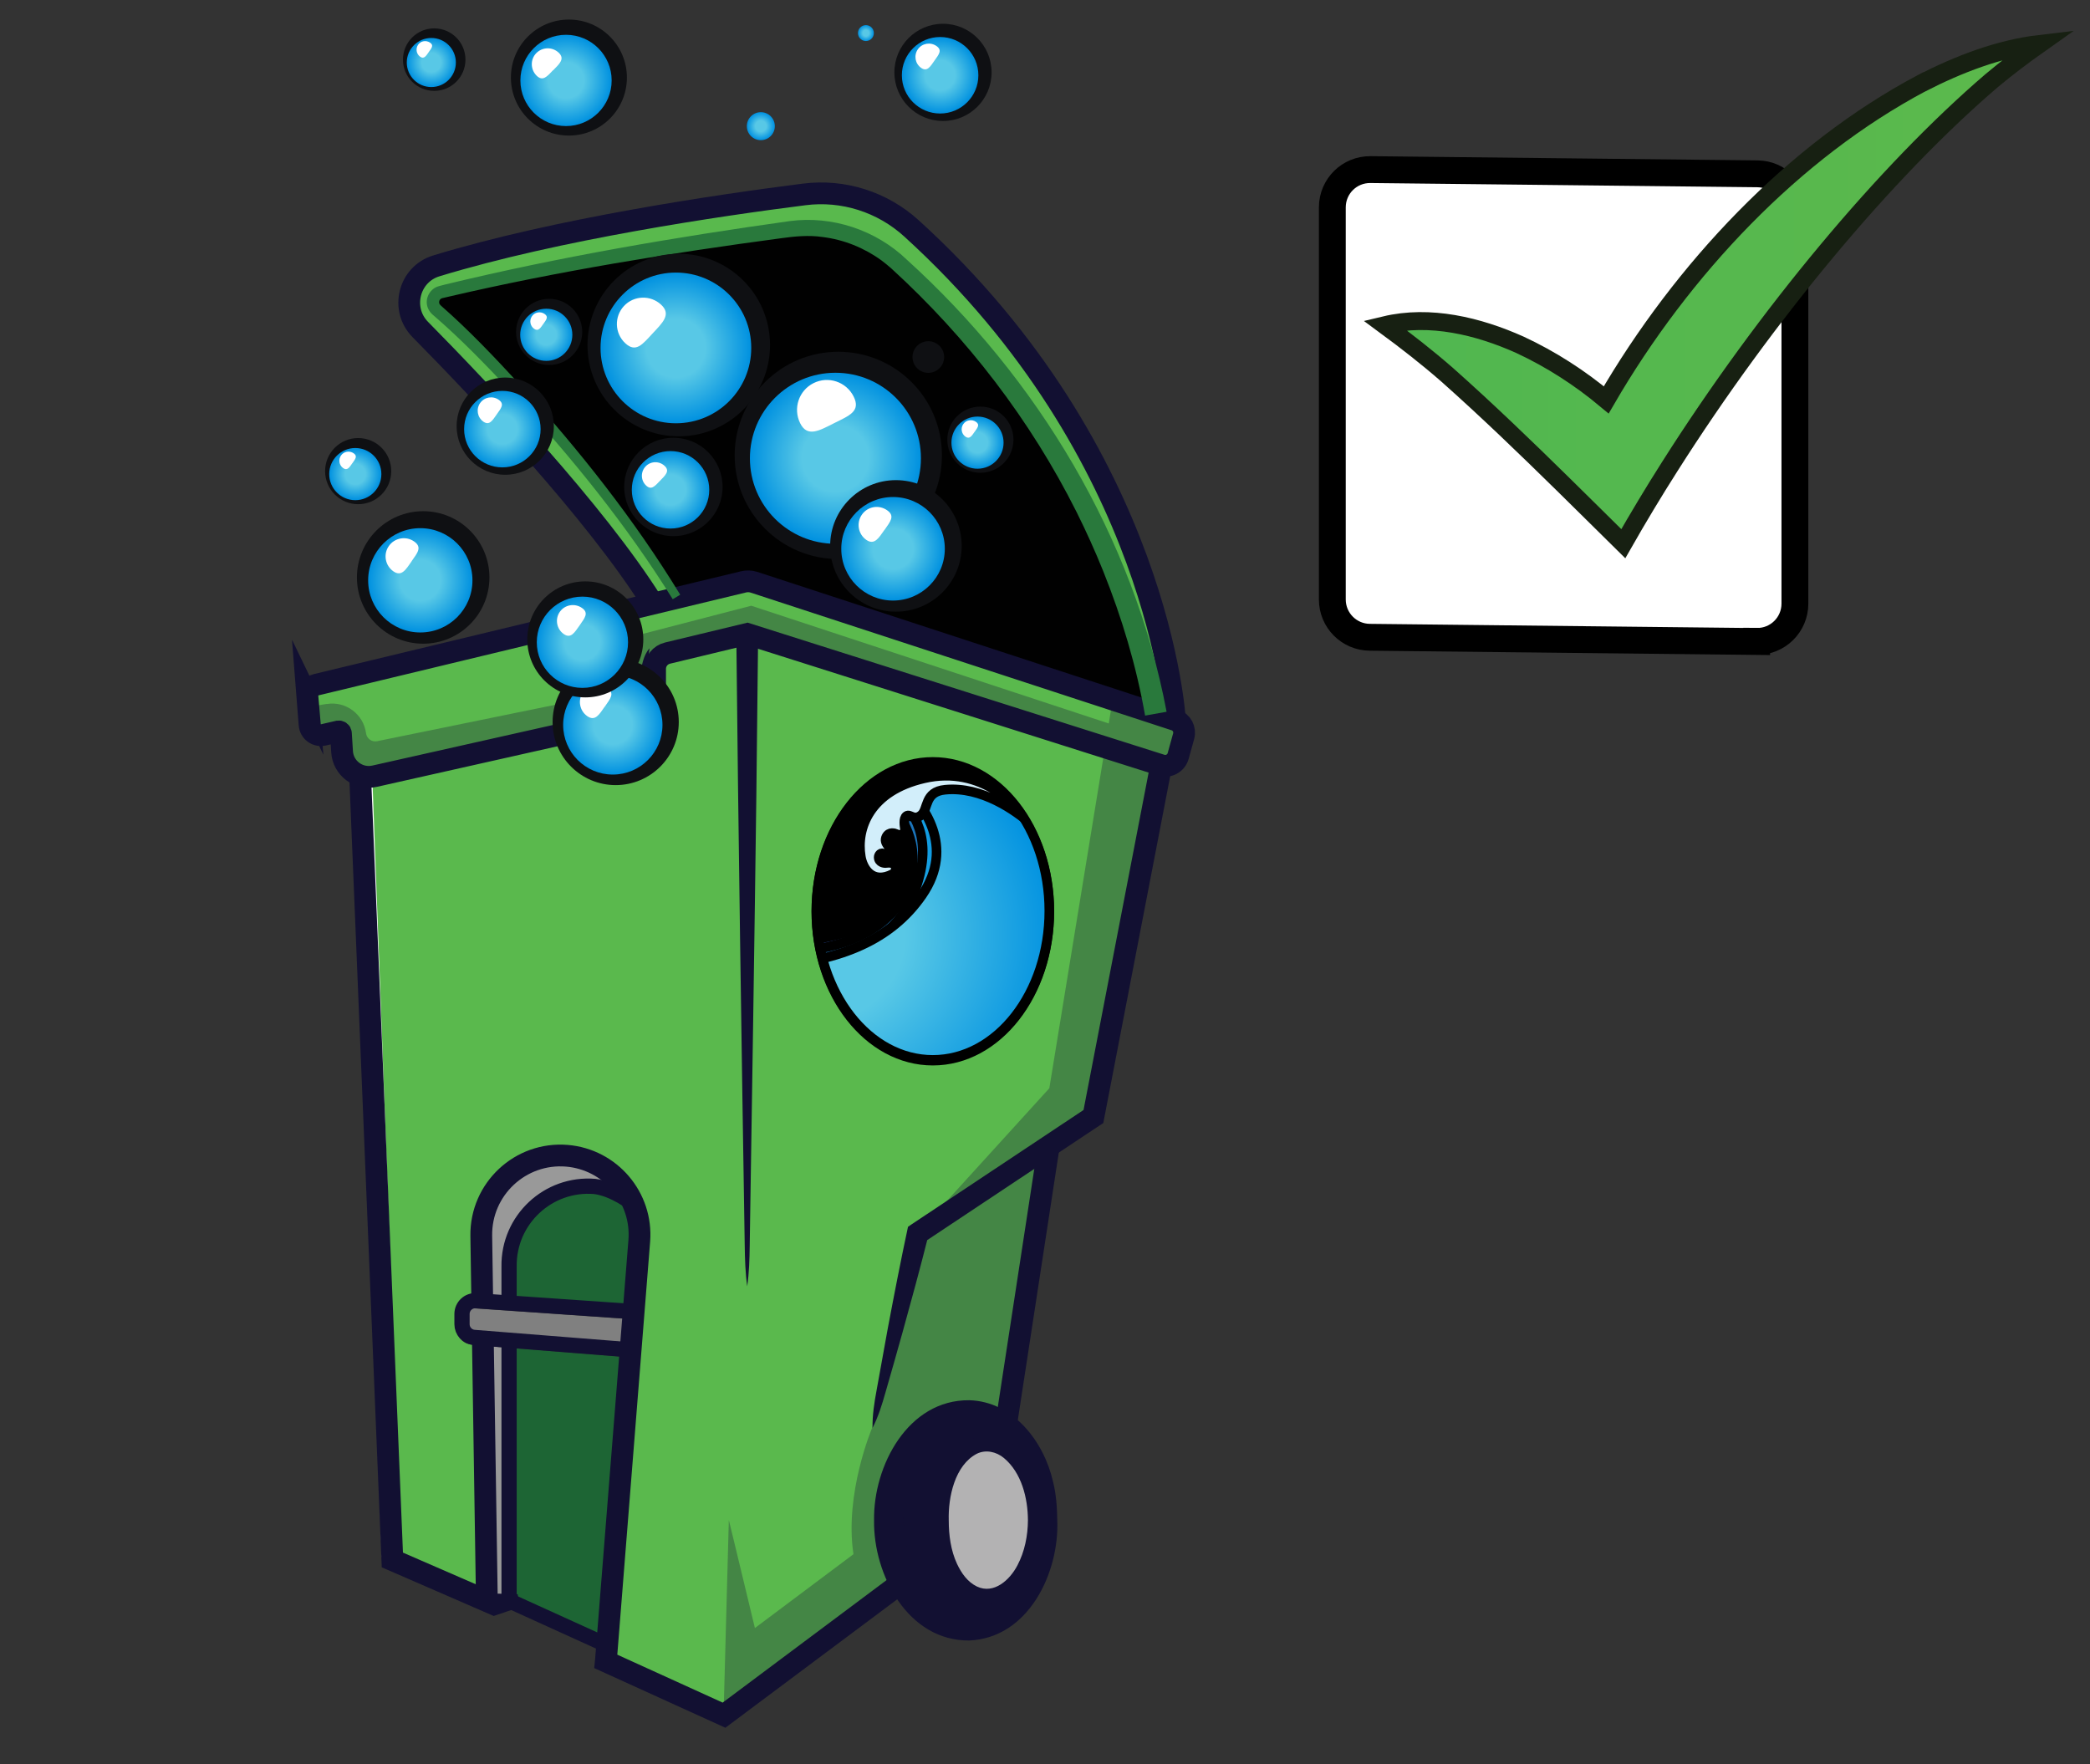 <?xml version="1.0" encoding="UTF-8"?>
<svg xmlns="http://www.w3.org/2000/svg" xmlns:xlink="http://www.w3.org/1999/xlink" viewBox="0 0 218 184">
  <rect x="0" y="0" width="218" height="184" fill="#333333" stroke="none"/>
  <defs>
    <style>
      .cls-1 {
        fill: #010101;
      }

      .cls-2 {
        fill: gray;
      }

      .cls-3 {
        fill: url(#radial-gradient-7);
      }

      .cls-4 {
        fill: url(#radial-gradient-6);
      }

      .cls-5 {
        fill: url(#radial-gradient-5);
      }

      .cls-6 {
        fill: url(#radial-gradient-4);
      }

      .cls-7 {
        fill: url(#radial-gradient-9);
      }

      .cls-8 {
        fill: url(#radial-gradient-8);
      }

      .cls-9 {
        fill: url(#radial-gradient-3);
      }

      .cls-10 {
        fill: url(#radial-gradient-2);
      }

      .cls-11 {
        mix-blend-mode: overlay;
        stroke: #fff;
        stroke-width: 2.05px;
      }

      .cls-11, .cls-12, .cls-13, .cls-14, .cls-15, .cls-16, .cls-17, .cls-18, .cls-19, .cls-20, .cls-21, .cls-22, .cls-23 {
        stroke-miterlimit: 10;
      }

      .cls-11, .cls-24, .cls-25 {
        isolation: isolate;
      }

      .cls-11, .cls-14, .cls-15, .cls-20, .cls-22 {
        fill: none;
      }

      .cls-26 {
        fill: url(#linear-gradient-2);
      }

      .cls-12 {
        fill: #d2eefa;
      }

      .cls-12, .cls-13, .cls-16, .cls-17, .cls-18, .cls-19, .cls-20, .cls-21, .cls-23 {
        stroke: #000;
      }

      .cls-27, .cls-24 {
        fill: #121032;
      }

      .cls-28 {
        fill: url(#radial-gradient);
      }

      .cls-13 {
        stroke-width: 2.8px;
      }

      .cls-13, .cls-29 {
        fill: #fff;
      }

      .cls-30 {
        fill: url(#linear-gradient);
      }

      .cls-24 {
        opacity: .3;
      }

      .cls-14 {
        stroke-width: 2.27px;
      }

      .cls-14, .cls-22 {
        stroke: #121032;
      }

      .cls-15 {
        stroke: #172012;
        stroke-width: 1.87px;
      }

      .cls-31 {
        fill: #5ab94d;
      }

      .cls-16 {
        fill: url(#radial-gradient-18);
      }

      .cls-17 {
        fill: url(#radial-gradient-17);
      }

      .cls-18 {
        fill: #223f99;
      }

      .cls-32 {
        fill: #29793c;
      }

      .cls-33 {
        fill: url(#radial-gradient-16);
      }

      .cls-34 {
        fill: url(#radial-gradient-12);
      }

      .cls-35 {
        fill: url(#radial-gradient-14);
      }

      .cls-36 {
        fill: url(#radial-gradient-13);
      }

      .cls-37 {
        fill: url(#radial-gradient-10);
      }

      .cls-38 {
        fill: url(#radial-gradient-11);
      }

      .cls-39 {
        fill: url(#radial-gradient-15);
      }

      .cls-19 {
        fill: #2b4da0;
      }

      .cls-40 {
        fill: #b3b2b3;
      }

      .cls-21 {
        fill: #1b75bb;
      }

      .cls-41 {
        fill: #1d6534;
      }

      .cls-22 {
        stroke-width: 1.59px;
      }

      .cls-42 {
        fill: #59b94d;
      }

      .cls-43 {
        clip-path: url(#clippath);
      }

      .cls-44 {
        fill: #999;
      }

      .cls-45 {
        fill: #0f1013;
      }
    </style>
    <linearGradient id="linear-gradient" x1="144.43" y1="30.65" x2="212.74" y2="30.65" gradientUnits="userSpaceOnUse">
      <stop offset="0" stop-color="#50b750"/>
      <stop offset="0" stop-color="#50b750"/>
      <stop offset="1" stop-color="#5cb94c"/>
      <stop offset="1" stop-color="#5cb94c"/>
    </linearGradient>
    <linearGradient id="linear-gradient-2" x1="-2237.42" y1="217.91" x2="-2237.42" y2="217.88" gradientTransform="translate(-2186.91 298.25) rotate(-180)" gradientUnits="userSpaceOnUse">
      <stop offset="0" stop-color="#999"/>
      <stop offset=".77" stop-color="#666"/>
    </linearGradient>
    <radialGradient id="radial-gradient" cx="52.4" cy="44.76" fx="52.4" fy="44.76" r="3.99" gradientUnits="userSpaceOnUse">
      <stop offset=".39" stop-color="#58c8e6"/>
      <stop offset="1" stop-color="#0091e0"/>
    </radialGradient>
    <radialGradient id="radial-gradient-2" cx="79.36" cy="13.16" fx="79.36" fy="13.16" r="1.46" xlink:href="#radial-gradient"/>
    <radialGradient id="radial-gradient-3" cx="87.14" cy="47.8" fx="87.14" fy="47.8" r="8.92" xlink:href="#radial-gradient"/>
    <radialGradient id="radial-gradient-4" cx="43.84" cy="60.53" fx="43.84" fy="60.53" r="5.44" xlink:href="#radial-gradient"/>
    <radialGradient id="radial-gradient-5" cx="101.96" cy="46.17" fx="101.96" fy="46.17" r="2.72" xlink:href="#radial-gradient"/>
    <radialGradient id="radial-gradient-6" cx="63.92" cy="75.61" fx="63.92" fy="75.61" r="5.18" xlink:href="#radial-gradient"/>
    <radialGradient id="radial-gradient-7" cx="93.15" cy="57.24" fx="93.15" fy="57.24" r="5.4" xlink:href="#radial-gradient"/>
    <radialGradient id="radial-gradient-8" cx="98.06" cy="7.85" fx="98.06" fy="7.85" r="3.99" xlink:href="#radial-gradient"/>
    <radialGradient id="radial-gradient-9" cx="44.99" cy="6.52" fx="44.99" fy="6.52" r="2.56" xlink:href="#radial-gradient"/>
    <radialGradient id="radial-gradient-10" cx="37.06" cy="49.45" fx="37.06" fy="49.45" r="2.72" xlink:href="#radial-gradient"/>
    <radialGradient id="radial-gradient-11" cx="56.98" cy="34.92" fx="56.98" fy="34.92" r="2.72" xlink:href="#radial-gradient"/>
    <radialGradient id="radial-gradient-12" cx="90.32" cy="3.45" fx="90.32" fy="3.45" r=".83" xlink:href="#radial-gradient"/>
    <radialGradient id="radial-gradient-13" cx="70.5" cy="36.29" fx="70.5" fy="36.29" r="7.86" xlink:href="#radial-gradient"/>
    <radialGradient id="radial-gradient-14" cx="59.04" cy="8.39" fx="59.04" fy="8.39" r="4.76" xlink:href="#radial-gradient"/>
    <radialGradient id="radial-gradient-15" cx="60.75" cy="66.99" fx="60.75" fy="66.99" r="4.76" xlink:href="#radial-gradient"/>
    <radialGradient id="radial-gradient-16" cx="69.94" cy="51.09" fx="69.94" fy="51.09" r="4.04" xlink:href="#radial-gradient"/>
    <clipPath id="clippath">
      <ellipse class="cls-20" cx="97.3" cy="95.01" rx="12.15" ry="15.54"/>
    </clipPath>
    <radialGradient id="radial-gradient-17" cx="2970.92" cy="-63.54" fx="2970.92" fy="-63.54" r="17.15" gradientTransform="translate(2402.78 162.04) rotate(-180) scale(.78 -1.11)" xlink:href="#radial-gradient"/>
    <radialGradient id="radial-gradient-18" cx="3272.63" cy="-58.11" fx="3272.63" fy="-58.11" r="21.81" gradientTransform="translate(4043.97 162.04) rotate(-180) scale(1.21 -1.11)" xlink:href="#radial-gradient"/>
  </defs>
  <g class="cls-25">
    <g id="dark_color_outline_2" data-name="dark color outline 2">
      <path class="cls-13" d="M183.23,66.91l-40.36-.44c-2.16-.02-3.9-1.78-3.9-3.94V21.63c0-2.2,1.79-3.97,3.99-3.94l40.36.44c2.16.02,3.9,1.78,3.9,3.94v40.89c0,2.2-1.79,3.97-3.99,3.94Z"/>
    </g>
    <g id="bright_color_fill" data-name="bright color fill">
      <path class="cls-30" d="M200.43,8.68c-13.36,7.1-24.95,19.36-32.89,33.03-2.74-2.29-5.76-4.24-9.01-5.75-4.33-1.94-9.37-3.17-14.09-2.04,2.24,1.65,4.45,3.37,6.53,5.19,4.15,3.69,8.12,7.52,12.06,11.39,2.1,2.06,4.19,4.14,6.29,6.21,1.54-2.7,3.16-5.4,4.86-8.07,9.98-15.72,22.45-30.71,33.55-40.22,1.59-1.33,3.25-2.59,5.02-3.84-4.31.51-8.46,2.13-12.32,4.1Z"/>
    </g>
    <g id="dark_color_outline" data-name="dark color outline">
      <path class="cls-15" d="M200.43,8.68c-13.36,7.1-24.95,19.36-32.89,33.03-2.74-2.29-5.76-4.24-9.01-5.75-4.33-1.94-9.37-3.17-14.09-2.04,2.24,1.65,4.45,3.37,6.53,5.19,4.15,3.69,8.12,7.52,12.06,11.39,2.1,2.06,4.19,4.14,6.29,6.21,1.54-2.7,3.16-5.4,4.86-8.07,9.98-15.72,22.45-30.71,33.55-40.22,1.59-1.33,3.25-2.59,5.02-3.84-4.31.51-8.46,2.13-12.32,4.1Z"/>
    </g>
    <g id="logo">
      <path class="cls-31" d="M51.95,76.98c.1.04.19.1.29.17.11.08.24.11.37.08l5.31-1.19c.13-.03.23-.11.3-.22.12-.22.29-.41.5-.55.38-.28.85-.44,1.31-.47.91-.1,1.84-.06,2.79.1.06.01.12,0,.18,0l3.19-.72c.87-.2,1.48-.96,1.48-1.85v-2.57c0-1.1.75-2.05,1.82-2.31l8.5-2.05,43.36,13.75c.19.06.39.04.56-.05.17-.09.3-.25.35-.44l.57-2.06c.1-.37-.1-.75-.47-.87l-43.91-14.36c-.23-.07-.47-.08-.71-.03l-44.58,10.73c-.25.06-.41.28-.39.53l.23,2.93c0,.14.08.28.21.37.12.09.28.12.43.08l1.55-.35c.26-.06.53,0,.74.16.21.16.34.4.36.66l.12,1.91h0c.04.62.34,1.19.84,1.56.37.28.81.42,1.27.42.16,0,.31-.02.46-.05l7.27-1.64c.06-.02.12-.04.17-.08"/>
      <path class="cls-1" d="M45.59,32.13c4.51,4.04,8.93,8.76,14.35,15.32,3.97,4.86,7.28,9.45,10.11,14.01.1.17.3.25.49.2l6.86-1.65h0c.48-.12.98-.1,1.45.06l40.09,13.11s.09.02.14.02c.11,0,.22-.04.3-.12.12-.11.18-.27.14-.43-1.04-5.05-2.69-10.22-4.91-15.35-4.95-11.33-12.47-21.7-21.75-30-1.44-1.19-3.12-2.09-4.86-2.59-1.72-.52-3.62-.68-5.48-.46-7.56.95-15.5,2.19-23.61,3.69-4.82.9-8.71,1.71-12.25,2.56l-.61.14c-.05.01-.11.02-.18.06-.25.1-.44.33-.51.6-.07.29,0,.58.19.79.01.01.02.02.04.04h0Z"/>
      <path class="cls-42" d="M120.85,68.59c-.73-3.35-1.73-6.77-2.97-10.15-3.28-8.91-9.99-22.06-23.26-34.13-2.89-2.63-6.77-3.86-10.64-3.36-8.89,1.13-25.67,3.59-38.25,7.42-1.12.34-1.96,1.22-2.25,2.36-.29,1.14.03,2.32.86,3.16,6.31,6.4,17.8,18.55,23.92,28.02.1.16.3.24.49.2l.86-.21c.14-.03.26-.14.32-.27s.04-.29-.04-.41c-2.84-4.46-6.13-8.92-10.07-13.65-4.21-5.03-8.26-9.39-12.41-13.31l-.31-.29c-.45-.41-.91-.84-1.38-1.23l-.26-.22s0,0-.01-.01c-.25-.2-.41-.47-.45-.76-.07-.31,0-.64.19-.92.2-.29.49-.5.8-.55,0,0,.02,0,.03,0l.55-.14c1.09-.27,2.24-.55,3.33-.8,9.57-2.16,19.84-4.01,31.41-5.65,1.09-.16,2.34-.31,3.46-.26,1.98.08,3.94.55,5.65,1.37,1.04.48,2.04,1.11,2.97,1.87,12.88,11.34,22.32,26.32,26.57,42.16.06.2.24.34.44.34.04,0,.07,0,.11-.01.24-.06.39-.3.34-.54h0Z"/>
      <path class="cls-27" d="M99.98,148.29c-1.73.44-3.33,1.7-4.38,3.48-1.17,1.89-1.81,4.31-1.81,6.8-.04,4.11,2.19,10.07,7.27,10.43h.01c.08,0,.16,0,.24,0,2.09,0,4.18-1.24,5.63-3.36,1.34-1.91,2.11-4.42,2.19-7.06-.06-4.13-1.89-7.8-4.76-9.59-1.39-.84-2.91-1.08-4.4-.71h0Z"/>
      <path class="cls-41" d="M53.59,140.78c-.09.09-.15.21-.15.33v25.33c0,.18.1.34.27.41l8.4,3.82c.06.03.12.04.19.04.08,0,.16-.02.23-.06.13-.08.21-.21.22-.36l2.25-28.31c0-.12-.03-.24-.11-.33-.08-.09-.19-.15-.31-.16l-10.65-.85c-.13-.01-.25.03-.34.12h0Z"/>
      <path class="cls-44" d="M52.61,135.85c.09-.09.14-.21.14-.33v-3.41c-.04-2.43.96-4.76,2.72-6.41,1.77-1.65,4.16-2.48,6.57-2.28h.02c.14.02.3.04.49.08.21.04.42-.06.51-.26.09-.2.03-.43-.14-.55-1.13-.83-2.46-1.32-3.85-1.44-2.12-.17-4.24.56-5.79,2.01-1.56,1.46-2.43,3.51-2.4,5.64l.1,6.56c0,.24.19.43.42.45l.86.06h.03c.12,0,.23-.04.31-.12h0Z"/>
      <path class="cls-41" d="M65.28,125.52c-.04-.08-.09-.14-.17-.19-.78-.49-1.95-1.11-3.11-1.25-2.23-.18-4.43.59-6.05,2.1-1.63,1.52-2.54,3.67-2.51,5.91v3.52c0,.24.19.44.42.45l11.09.77h.03c.24,0,.43-.18.45-.42l.56-7.04c.11-1.33-.14-2.66-.72-3.86h0Z"/>
      <path class="cls-2" d="M64.67,140.83c.24,0,.43-.18.45-.42l.19-2.39c0-.12-.03-.24-.11-.33-.08-.09-.19-.15-.31-.16l-15.47-1.07h0c-.3-.02-.57.08-.78.28-.21.2-.33.47-.33.76v1.07c0,.54.42,1,.96,1.04l15.37,1.22h.04,0Z"/>
      <path class="cls-44" d="M51.56,140.47c-.13-.01-.25.03-.35.12-.09.09-.14.21-.14.34l.38,25.33c0,.24.2.44.44.45h.4s0,.01.01.01c.12,0,.23-.05.32-.13.09-.09.14-.2.14-.33v-25.28c0-.24-.18-.43-.42-.45l-.78-.06h0Z"/>
      <path class="cls-26" d="M50.92,80.34c-.18-.01-.35,0-.51.01-.09,0-.18.01-.26.02-.01,0-.02,0-.04,0"/>
      <path class="cls-31" d="M43.26,80.73l-4.02.9c-.45.1-.91.12-1.4.02h0c-.14-.04-.28,0-.38.09-.1.09-.16.22-.16.36l3.28,79.84c0,.17.11.33.27.4l8.59,3.73c.14.06.3.05.43-.04.13-.09.2-.23.2-.39l-.38-24.94c0-.23-.19-.43-.42-.45h-.07c-.89-.08-1.59-.83-1.59-1.72v-1.07c0-.48.2-.94.55-1.26.28-.26.65-.42,1.03-.45.24-.02.42-.22.42-.46l-.1-6.4c-.04-2.51.99-4.94,2.83-6.66,1.84-1.72,4.33-2.59,6.83-2.38,4.9.4,8.56,4.72,8.17,9.61l-3.43,43.06c-.01.19.09.37.27.45l10.99,5c.06.03.12.04.19.04.1,0,.19-.03.27-.09l17.09-12.78c.17-.13.23-.36.14-.55-.81-1.83-1.25-3.93-1.26-6.06.02-4.72,2-8.8,5.31-10.91,2.05-1.32,4.72-1.51,6.95-.5.13.06.28.05.4-.02s.21-.19.23-.33l3.8-24.8c.03-.18-.05-.36-.2-.45-.15-.1-.35-.1-.5,0l-11.15,7.42c-.09.06-.16.16-.19.27-.41,1.62-.8,3.12-1.2,4.59-.79,2.92-1.96,7.16-2.8,10.03-.09.31-.18.62-.27.93-.07.26-.14.51-.22.76.04-.26.09-.52.14-.78.06-.32.12-.64.17-.96.38-2.19.93-5.11,1.43-7.68.18-.91.34-1.78.49-2.56.38-1.94.74-3.69,1.1-5.35l.23-.15,17.93-11.93c.1-.07.17-.17.2-.29l6.79-35.19c.04-.23-.09-.45-.31-.52l-40.75-12.92c-.14-.04-.29-.02-.4.06s-.19.22-.19.36l-.17,15.47c-.13,10.19-.32,22.89-.49,34.25-.24-15.83-.5-33.79-.67-49.82,0-.14-.07-.27-.18-.35-.11-.08-.25-.12-.39-.08l-6.93,1.67c-.45.11-.77.51-.77.98v2.57c0,1.44-.93,2.7-2.3,3.12-.18.05-.3.21-.32.39-.02.18.07.36.23.45.83.46,1.63,1,2.37,1.61.27.23.26.55.15.77-.1.22-.34.43-.7.36l-.44-.08c-.67-.12-1.43-.27-2.03-.35-2.08-.3-3.84-.29-5.38.02-.03,0-.08.01-.12.02-.23.04-.35.06-.52,0,0,0-.81-.3-.84-.31,0,0,0,0,0,0-.34-.12-.62-.34-.82-.65-.1-.16-.3-.24-.48-.2l-4.68,1.05c-.16.04-.3.16-.34.32"/>
      <path class="cls-40" d="M101.19,151.27c-1.82,1.36-2.98,4.16-3.02,7.29v.02c.05,2.01.54,3.92,1.38,5.38.92,1.61,2.24,2.56,3.56,2.56.05,0,.1,0,.15,0,3.22-.28,4.62-4.82,4.6-7.95,0-1.9-.4-3.74-1.15-5.19-.66-1.34-1.67-2.31-2.76-2.64-.94-.29-1.9-.1-2.78.53h0Z"/>
      <path class="cls-24" d="M34.1,73.42l-1.99.32.22,3.04s2.52-.61,2.73-.55c.21.06,1.47,4.79,1.47,4.79l31.46-6.6.3-5.54,9.47-2.74,37.57,11.39-5.88,35.98-13.76,15.13-4.72,20.29s-2.91,6.83-1.95,13.18l-10.28,7.7s-2.72-11.32-2.72-11.26-.55,20.34-.55,20.34l15.14-12.13c.11.19.23.38.36.56l2.83-2.14s-3.1-3.92-1.14-10.68c1.96-6.76,6.38-9.47,12.29-6.29l4.39-28.65,5.13-2.59,6.61-37.17,1.71-.78.53-4.28-7.3-1.54-.37,2.26-37.29-12.28-11.76,3.05c-1.14.3-1.94,1.33-1.94,2.51v2.61c0,.46-.32.85-.77.94l-24.56,5.02c-.55.11-1.07-.27-1.15-.82-.25-1.99-2.11-3.38-4.09-3.06h0Z"/>
      <line class="cls-11" x1="40.85" y1="162.36" x2="37.83" y2="81.66"/>
      <path class="cls-14" d="M93.85,165.2l-18.33,13.7s-10.65-4.85-12.33-5.61l.02-.2,3.47-43.66c.36-4.53-3.02-8.5-7.55-8.88-4.86-.4-9,3.48-8.93,8.35l.11,7.27"/>
      <path class="cls-22" d="M66.06,125.58s-2.01-1.59-4.03-1.83h0c-4.86-.4-9,3.48-8.93,8.35v4.06"/>
      <path class="cls-22" d="M63.09,171.5l-9.99-4.54c0-5.77,0-26.92,0-26.92"/>
      <line class="cls-14" x1="50.37" y1="140.03" x2="50.79" y2="167.33"/>
      <path class="cls-22" d="M65.96,140.81l-16.5-1.31c-.72-.06-1.27-.66-1.27-1.38v-1.07c0-.8.68-1.44,1.48-1.38l16.62,1.15"/>
      <path class="cls-14" d="M32.07,72.67c-.05-.58.34-1.11.91-1.25l44.58-10.73c.36-.09.73-.07,1.08.04l43.91,14.36c.71.23,1.11.98.91,1.7l-.57,2.06c-.21.77-1.02,1.2-1.77.96l-43.18-13.69-8.31,2c-.76.18-1.3.86-1.3,1.64v2.57c0,1.2-.84,2.25-2.01,2.51l-27.24,6.12c-1.68.38-3.3-.84-3.4-2.56l-.12-1.91c0-.13-.13-.22-.26-.2l-1.56.36c-.71.16-1.4-.34-1.45-1.07l-.23-2.93h0Z"/>
      <path class="cls-27" d="M120.01,79.59h0l2.23.43-7.07,36.65-.09.47-.4.26-18.33,12.19.48-.69c-.85,3.37-1.76,6.72-2.69,10.07-.58,2.08-1.18,4.19-1.78,6.27-.36,1.27-.74,2.51-1.35,3.7-.02-1.34.18-2.61.42-3.91.38-2.13.77-4.29,1.16-6.41.67-3.56,1.36-7.12,2.12-10.66l.38-.26,18.33-12.19-.49.73,7.07-36.65h0Z"/>
      <path class="cls-27" d="M76.81,66.12h2.27s-.19,17.01-.19,17.01c-.18,14.02-.47,32.84-.69,46.79-.02,1.42-.06,2.84-.26,4.25-.2-1.42-.24-2.84-.26-4.25-.32-20.01-.68-43.74-.88-63.8h0Z"/>
      <path class="cls-27" d="M36.41,80.46h0l2.27-.09,3.38,82.29-.68-1,10.65,4.63-.62-.08,2.59.07.2,1.36c-.24.07-2.52.86-2.7.91l-.38-.16-10.65-4.63-.65-.28-.03-.71-3.38-82.29h0Z"/>
      <line class="cls-14" x1="105" y1="148.22" x2="109.39" y2="119.57"/>
      <path class="cls-14" d="M68.03,62.84c-5.97-9.48-17.73-21.92-24.19-28.47-2.11-2.14-1.2-5.77,1.68-6.64,12.62-3.85,29.44-6.32,38.36-7.45,4.07-.52,8.16.78,11.19,3.54,25.96,23.59,27.48,51.28,27.48,51.28"/>
      <path class="cls-32" d="M121.68,74.24h0l-2.24.4c-.9-5.15-2.42-10.21-4.37-15.07-.83-2.07-1.78-4.16-2.77-6.15-4.8-9.58-11.42-18.2-19.33-25.42-.31-.28-.7-.59-1.03-.84-1.8-1.31-3.93-2.17-6.15-2.44-1.42-.21-2.92-.07-4.33.13-11.63,1.56-23.25,3.43-34.69,6.1l-.55.13c-.28.04-.44.23-.41.51.01.1.08.19.15.26l.03.02.05.05c2.95,2.59,5.64,5.44,8.29,8.32,6.14,6.77,11.85,13.97,16.62,21.79l-.78.47c-4.8-7.71-10.54-14.81-16.7-21.47-2.65-2.82-5.33-5.62-8.26-8.14-.34-.27-.59-.65-.67-1.08-.16-.83.38-1.72,1.2-1.95.08-.03.12-.03.17-.05l.55-.14c11.84-2.87,23.86-4.92,35.92-6.61,4.41-.59,8.98.93,12.19,4.01,13.65,12.36,23.66,28.97,27.11,47.15h0Z"/>
      <path class="cls-27" d="M91.17,158.57h0c-.09-5.67,3.54-12.59,9.93-12.52,4.59.12,7.79,4.33,8.73,8.46.34,1.33.43,2.7.45,4.06.22,5.49-3.01,12.28-9.18,12.54-6.39.06-10.02-6.86-9.93-12.54h0ZM94.26,158.57c-.06,4.12,2.19,9.67,6.84,9.98,5.45.06,8.27-7.13,7.44-11.81-.54-3.78-3.22-8.26-7.44-8.17-4.67.32-6.9,5.86-6.84,9.99h0Z"/>
      <path class="cls-27" d="M96.69,158.56h0c.1-2.8.95-5.83,3.22-7.71,1.21-1.01,3-1.38,4.46-.7,3.02,1.44,4.06,5.33,4.08,8.4-.03,2.73-.72,5.65-2.8,7.59-1.66,1.54-4.02,1.57-5.76.13-2.24-1.86-3.16-4.92-3.2-7.73h0ZM98.96,158.57h0c0,1.54.21,3.14.86,4.54.47,1,1.11,1.9,2.08,2.37,1.77.84,3.44-.69,4.23-2.22.75-1.42,1.08-3.08,1.09-4.69-.01-2.33-.67-4.96-2.5-6.49-.79-.66-1.89-.91-2.83-.45-2.3,1.2-3,4.53-2.93,6.94h0Z"/>
      <path class="cls-27" d="M68.24,70.18c-.09-.15-.18-.37-.26-.57-.08-.21-.14-.42-.19-.63-.1-.43-.14-.89-.04-1.36-.32.36-.54.83-.68,1.32-.07.24-.13.5-.17.75-.04.26-.07.5-.07.8l1.4-.32Z"/>
      <g>
        <circle class="cls-45" cx="52.7" cy="44.45" r="5.07"/>
        <circle class="cls-28" cx="52.4" cy="44.76" r="3.99"/>
        <path class="cls-29" d="M51.82,43.21c-.44.63-.77,1.21-1.4.77s-.78-1.31-.34-1.94,1.31-.78,1.94-.34.25.88-.2,1.51Z"/>
      </g>
      <circle class="cls-10" cx="79.36" cy="13.16" r="1.46"/>
      <g>
        <circle class="cls-45" cx="87.44" cy="47.5" r="10.81"/>
        <circle class="cls-9" cx="87.14" cy="47.8" r="8.92"/>
        <path class="cls-29" d="M87.04,44.12c-1.54.77-2.82,1.56-3.58.02s-.14-3.41,1.4-4.18,3.41-.14,4.18,1.4-.46,1.99-2,2.76Z"/>
      </g>
      <g>
        <circle class="cls-45" cx="44.14" cy="60.23" r="6.91"/>
        <circle class="cls-6" cx="43.84" cy="60.53" r="5.44"/>
        <path class="cls-29" d="M42.94,58.54c-.6.86-1.05,1.65-1.91,1.05s-1.07-1.79-.47-2.64c.6-.86,1.79-1.07,2.64-.47.86.6.34,1.2-.27,2.06Z"/>
      </g>
      <g>
        <circle class="cls-45" cx="102.26" cy="45.86" r="3.45"/>
        <circle class="cls-5" cx="101.96" cy="46.17" r="2.72"/>
        <path class="cls-29" d="M101.67,45.02c-.3.43-.53.83-.96.53s-.53-.89-.23-1.32.89-.53,1.32-.23.17.6-.13,1.03Z"/>
      </g>
      <g>
        <circle class="cls-45" cx="64.22" cy="75.31" r="6.58"/>
        <circle class="cls-4" cx="63.92" cy="75.61" r="5.18"/>
        <path class="cls-29" d="M63.08,73.7c-.57.82-1,1.57-1.82,1s-1.02-1.7-.44-2.52,1.7-1.02,2.52-.44.32,1.14-.25,1.96Z"/>
      </g>
      <g>
        <circle class="cls-45" cx="93.45" cy="56.94" r="6.86"/>
        <circle class="cls-3" cx="93.15" cy="57.24" r="5.4"/>
        <path class="cls-29" d="M92.26,55.26c-.6.85-1.05,1.64-1.9,1.05s-1.06-1.77-.46-2.63,1.77-1.06,2.63-.46.33,1.19-.26,2.04Z"/>
      </g>
      <g>
        <circle class="cls-45" cx="98.36" cy="7.55" r="5.07"/>
        <circle class="cls-8" cx="98.06" cy="7.85" r="3.99"/>
        <path class="cls-29" d="M97.48,6.31c-.44.63-.77,1.21-1.4.77s-.78-1.31-.34-1.94,1.31-.78,1.94-.34.25.88-.2,1.51Z"/>
      </g>
      <g>
        <circle class="cls-45" cx="45.29" cy="6.22" r="3.26"/>
        <circle class="cls-7" cx="44.99" cy="6.52" r="2.56"/>
        <path class="cls-29" d="M44.73,5.42c-.28.4-.5.78-.9.5s-.5-.84-.22-1.25.84-.5,1.25-.22.16.56-.13.97Z"/>
      </g>
      <g>
        <circle class="cls-45" cx="37.36" cy="49.14" r="3.45"/>
        <circle class="cls-37" cx="37.06" cy="49.45" r="2.72"/>
        <path class="cls-29" d="M36.76,48.3c-.3.43-.53.83-.96.53s-.53-.89-.23-1.32.89-.53,1.32-.23.17.6-.13,1.03Z"/>
      </g>
      <g>
        <circle class="cls-45" cx="57.28" cy="34.62" r="3.45"/>
        <circle class="cls-38" cx="56.98" cy="34.92" r="2.72"/>
        <path class="cls-29" d="M56.68,33.77c-.3.43-.53.83-.96.53s-.53-.89-.23-1.32.89-.53,1.32-.23.17.6-.13,1.03Z"/>
      </g>
      <circle class="cls-45" cx="96.83" cy="37.24" r="1.65"/>
      <circle class="cls-34" cx="90.32" cy="3.45" r=".83"/>
      <g>
        <circle class="cls-45" cx="70.8" cy="35.99" r="9.52"/>
        <circle class="cls-36" cx="70.5" cy="36.29" r="7.86"/>
        <path class="cls-29" d="M68.05,34.8c1.03-1.11,2.02-1.99.91-3.02-1.11-1.03-2.85-.97-3.88.14-1.03,1.11-.97,2.85.14,3.88s1.8.11,2.83-1Z"/>
      </g>
      <g>
        <circle class="cls-45" cx="59.34" cy="8.09" r="6.05"/>
        <circle class="cls-35" cx="59.04" cy="8.39" r="4.76"/>
        <path class="cls-29" d="M57.7,7.33c.64-.66,1.25-1.18.59-1.82s-1.71-.62-2.35.03-.62,1.71.03,2.35,1.09.09,1.72-.57Z"/>
      </g>
      <circle class="cls-45" cx="61.05" cy="66.69" r="6.05"/>
      <circle class="cls-39" cx="60.75" cy="66.99" r="4.76"/>
      <path class="cls-29" d="M60.47,65.21c-.53.75-.92,1.45-1.67.92s-.93-1.56-.41-2.31,1.56-.93,2.31-.41.29,1.05-.23,1.8Z"/>
      <g>
        <circle class="cls-45" cx="70.24" cy="50.79" r="5.13"/>
        <circle class="cls-33" cx="69.94" cy="51.09" r="4.04"/>
        <path class="cls-29" d="M68.84,50.15c.54-.56,1.06-1,.5-1.54s-1.45-.53-1.99.03-.53,1.45.03,1.99.92.08,1.46-.48Z"/>
      </g>
      <g>
        <ellipse class="cls-23" cx="97.3" cy="95.09" rx="12.15" ry="15.54"/>
        <g>
          <g class="cls-43">
            <g>
              <path class="cls-18" d="M93.29,92.75c2.16-4.26-1.63-7.04-1.63-7.04,0,0-.19-.29.38-1.08,1.36,1.16,3.85,4.1,2.11,8.13-2.3,5.32-11.13,6.92-15.8,6.42l-13.68-2.68s24.28,4.82,28.62-3.74Z"/>
              <path class="cls-19" d="M93.89,92.52c1.74-4.03-.58-6.76-1.93-7.92.04-.06.09-.11.13-.17.29-.23.58-.44.87-.63,1.11,1.12,3.35,4.04,1.98,8.17-1.37,4.11-5.94,7.38-11.44,7.58-1.32.05-15.11-.54-20.57-3.66,0,0,7.96,2.41,15.7,2.59,1.61.04,2.73-.02,4.72-.27,4.96-.62,8.83-1.72,10.54-5.68Z"/>
              <path class="cls-21" d="M94.76,92.29c1.45-4.35-.92-7.42-2.08-8.6.35-.23.7-.43,1.05-.59,1.06,1.01,4.13,4.15,2.62,8.8-1.39,4.29-5.37,8.16-11.61,8.64-1.86.14-12.53.43-23.65-4.14,0,0,9.46,3.09,16.88,3.1,2.47,0,4.66-.17,6.66-.43,4.88-.65,8.87-2.98,10.14-6.78Z"/>
            </g>
            <g>
              <path class="cls-17" d="M97.02,94.34c-2.3,5.16-7.27,7.42-13.15,7.4-1.54,0-9.01.75-21.1-4.95,0,0,6.45,2.83,13.7,3.62,3.77.41,4.98.09,7.64-.11,6.61-.5,10.31-3.63,11.71-8.6,1.43-5.09-1.09-7.5-2.1-8.61.39-.22,1.6-1.14,1.98-1.27,1.18,1.77,3.6,7.39,1.31,12.51Z"/>
              <path class="cls-16" d="M96.17,93.37c3.54-5.12.04-9.49-1.78-11.26,9.04-1.99,15.77,4.84,15.77,4.84l.02,26.91-65.95-7.79v-9.43c1.91.45,17.67,5.62,36.1,4.16,7.48-.59,12.66-2.83,15.84-7.43Z"/>
            </g>
            <path class="cls-12" d="M107.52,85.91c.05.04.11-.05.06-.1-1.38-1.63-5.13-6.02-11.18-4.63-5.66,1.3-7.11,5.19-6.61,8.18.19,1.16,1.16,2.93,3.35,1.79.39-.19.6-1.31-.68-1.14-.19.04-.81-.03-.81-.6,0-.19.2-.61.66-.3.28.19.93-.28.49-.72-.47-.46-.5-.79-.35-1.1.28-.58.9-.37,1.04-.3.13.07.89.35.9-.55,0,0,0,0,0-.01-.03-.21-.2-1.06.17-1.32.37-.26.76.54,1.53-.09.77-.63.29-2.44,2.5-2.65,3.81-.37,7.39,2.2,8.92,3.55Z"/>
          </g>
          <ellipse class="cls-20" cx="97.3" cy="95.01" rx="12.15" ry="15.54"/>
        </g>
      </g>
    </g>
  </g>
</svg>